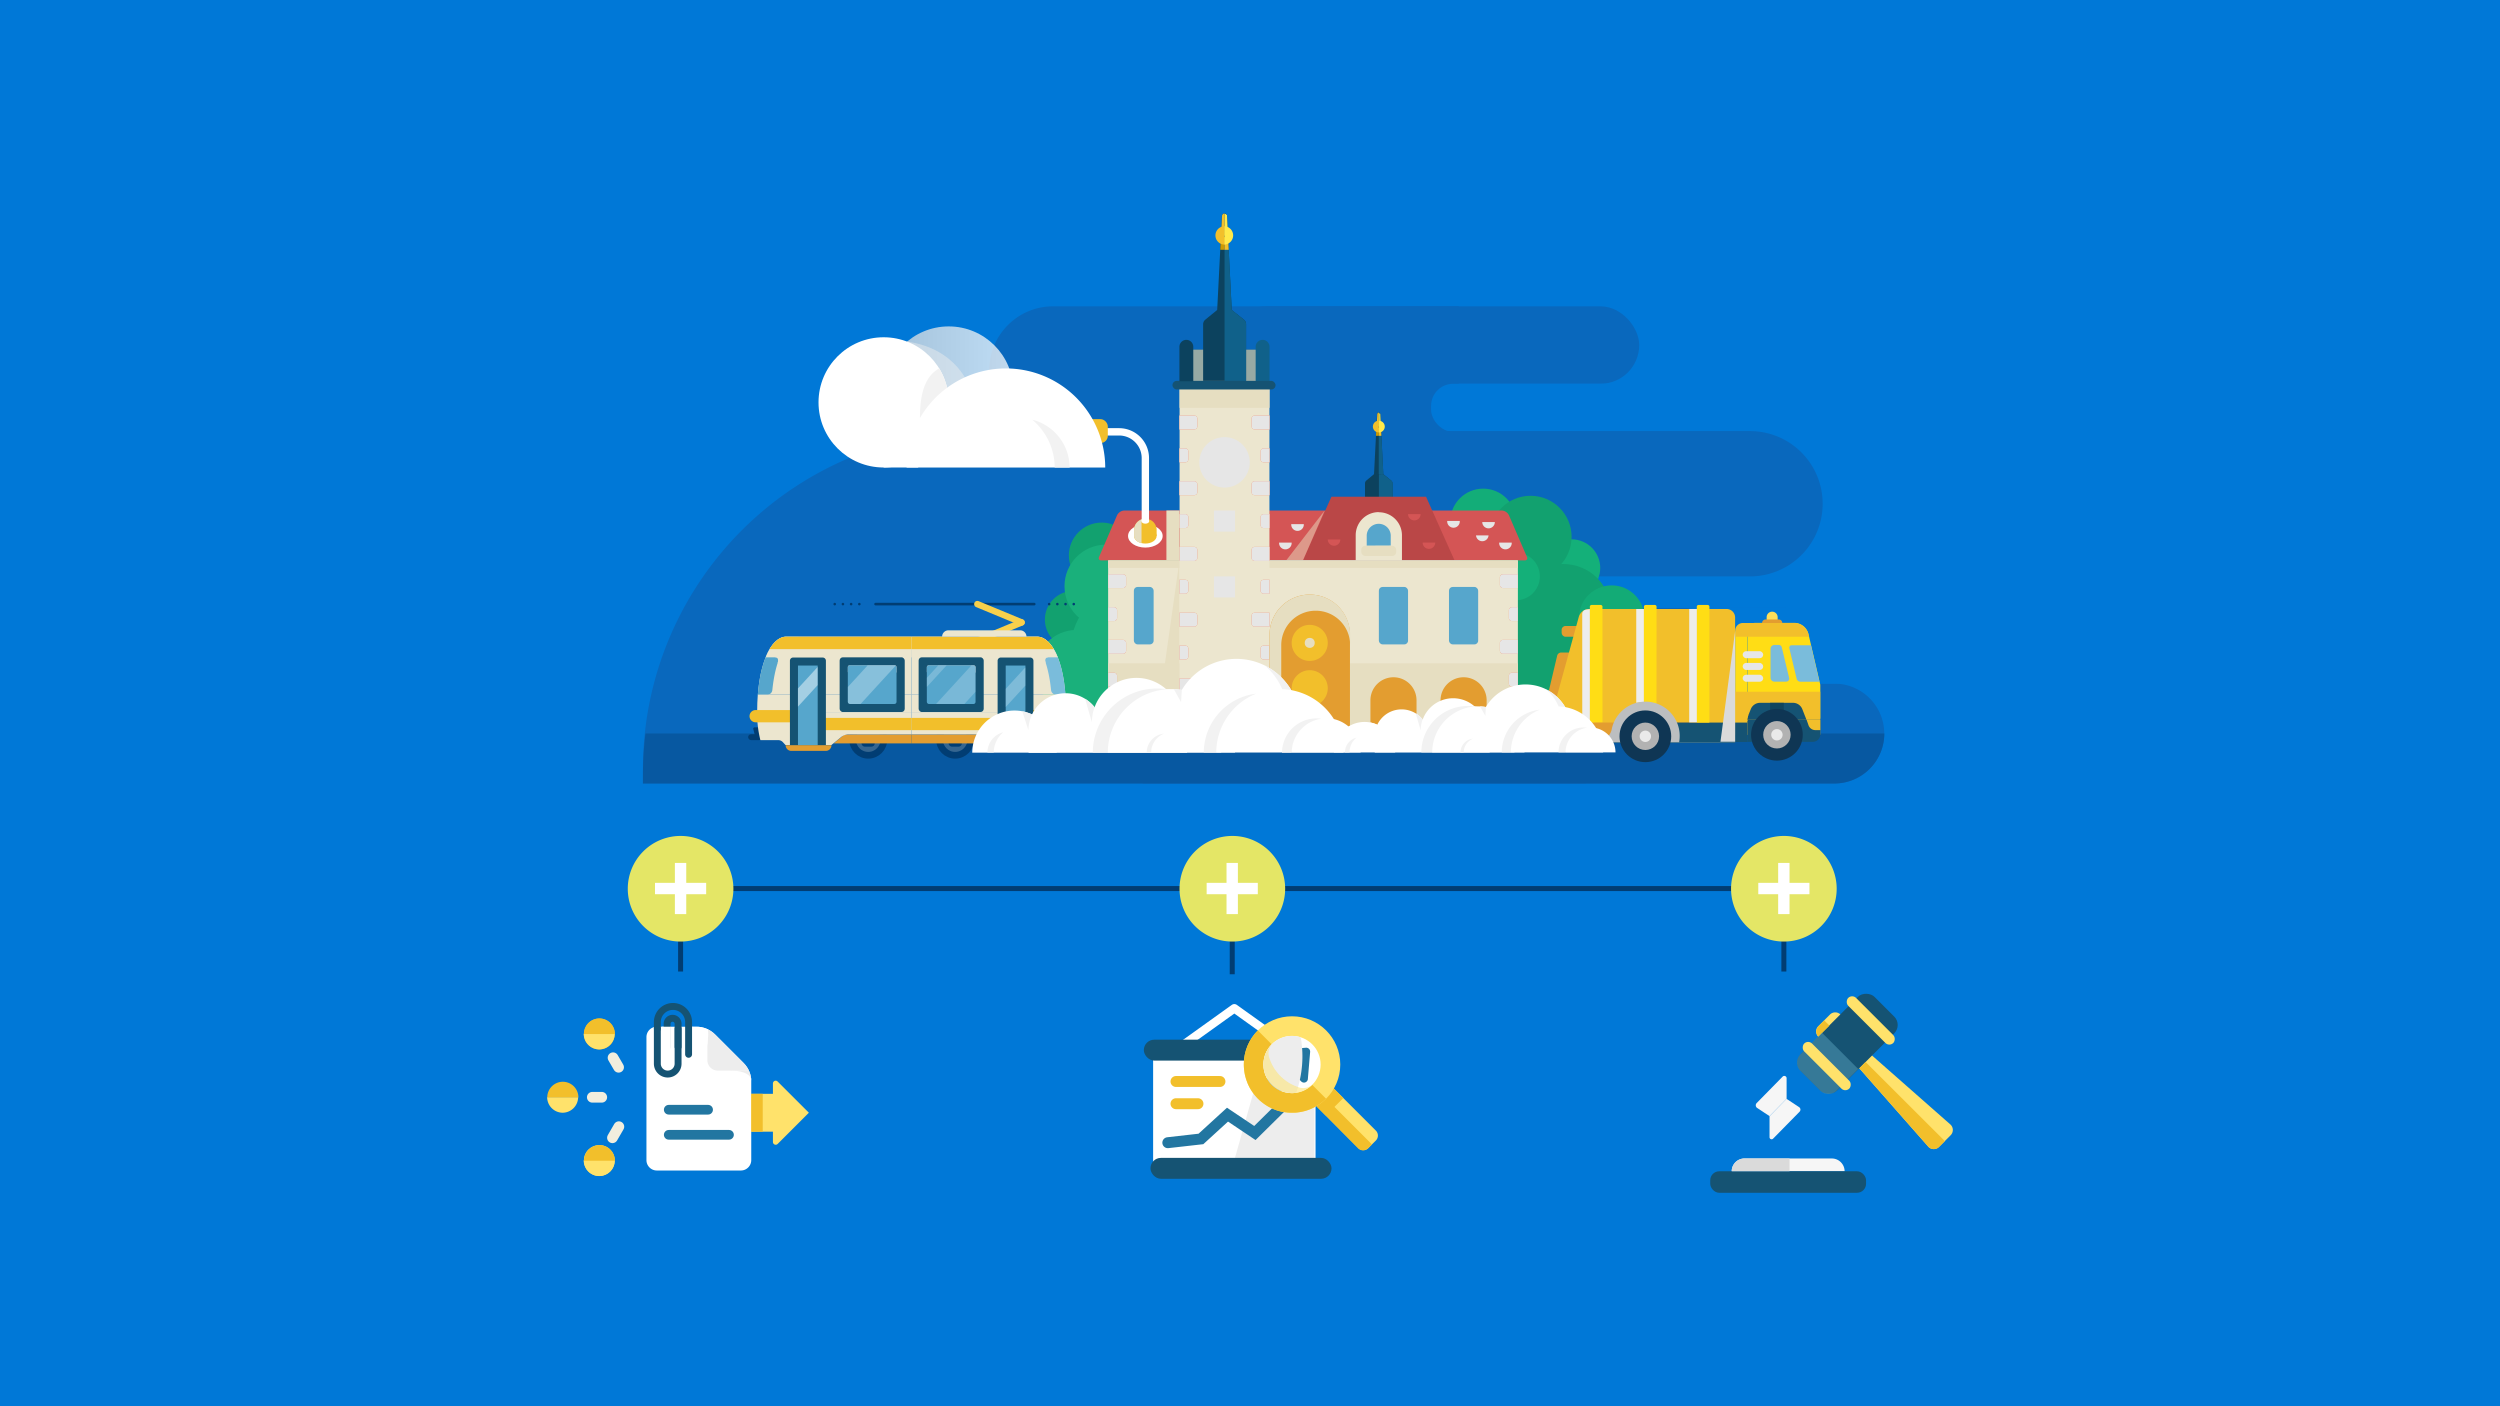 <svg xmlns="http://www.w3.org/2000/svg" viewBox="0 0 640 360"><defs><clipPath id="a"><path class="a" d="M252.66 189.06a4.59 4.59 0 00-2.9-1h-16.37v6.23h20.54v-3.49z"/></clipPath><clipPath id="b"><path class="a" d="M214.12 189.06a4.6 4.6 0 012.91-1h16.36v6.23h-20.54v-3.49z"/></clipPath><clipPath id="c"><path class="a" d="M237.27 179.69v-8.83a.54.54 0 01.54-.53h11.39a.53.53 0 01.53.53v8.83a.53.53 0 01-.53.53h-11.39a.54.54 0 01-.54-.53zm25.23 11.08v-20.39h-5.05v20.39zm-33-11.08v-8.83a.53.53 0 00-.53-.53h-11.38a.54.54 0 00-.54.53v8.83a.54.54 0 00.54.53H229a.53.53 0 00.51-.53zm-20.18 11.08v-20.39h-5.05v20.39z"/></clipPath><clipPath id="e"><path class="a" d="M178.28 262.84H166a2.66 2.66 0 00-2.66 2.65V300a2.66 2.66 0 002.66 2.66h23.69a2.66 2.66 0 002.66-2.66v-23.1a6.79 6.79 0 00-2-4.79l-7.26-7.26a6.77 6.77 0 00-4.81-2.01z"/></clipPath><clipPath id="f"><circle class="a" cx="330.76" cy="272.52" r="7.32"/></clipPath><linearGradient id="d" x1="-196.91" y1="100.11" x2="-163.82" y2="100.11" gradientTransform="matrix(-1 0 0 1 62.51 0)" gradientUnits="userSpaceOnUse"><stop offset="0" stop-color="#fff"/><stop offset="1" stop-color="#d9d9d9"/></linearGradient><style>.a,.ad,.bj{fill:none}.c{fill:#0078d7}.d{fill:#013d73}.e{fill:#e4e666;fill-rule:evenodd}.f{fill:#fff}.g{fill:#ffe26b}.h{fill:#0968bd}.i{fill:#0758a1}.j{fill:#12a16f}.k{fill:#14b079}.n{fill:#1ab07b}.o{fill:#155373}.y{fill:#e6dec1}.ac,.au,.y{mix-blend-mode:multiply}.q{fill:#d45555}.r{fill:#0c425e}.s{fill:#10618a}.t{fill:#f2bf2b}.u{fill:#ffe94a}.v{fill:#cf9a00}.x{fill:#ece6cf}.z{fill:#e39d30}.aa{fill:#56a6cc}.ab{fill:#f1835c}.ac{fill:#e6e6e6}.ad{stroke:#f8d04b;stroke-width:1.65px}.ad,.bj{stroke-linecap:round}.ad,.ag,.bj{stroke-miterlimit:10}.ag{stroke:#013d73;fill:#366690;stroke-width:1.72px}.ah{fill:#7abcdb}.ai{fill:#c6c6c6}.ar{fill:#f2f2f2}.at{fill:#ffdd15}.au,.bi{fill:#ededed}.ax{fill:#0f3654}.ay{fill:#b2b2b2}.az{fill:#eaeaea}.bj{stroke:#155373;stroke-width:1.77px}.bu{fill:#f6f6f6}</style></defs><g style="isolation:isolate"><path class="c" d="M-32-18h704v396H-32z"/><path class="d" d="M316.09 226.83v-28.75h-1.28v28.75H173.59v21.88h1.28v-20.6h139.94v21.3h1.28v-21.3h139.94v20.6h1.28v-21.88H316.09z"/><path class="e" d="M470.19 227.47A13.52 13.52 0 11456.67 214a13.52 13.52 0 0113.52 13.47z"/><path class="f" d="M450.12 226.01h13.1v2.91h-13.1z"/><path class="f" d="M455.21 220.91h2.91v13.1h-2.91z"/><path class="e" d="M187.75 227.47A13.52 13.52 0 11174.23 214a13.53 13.53 0 0113.52 13.47z"/><path class="f" d="M167.68 226.01h13.1v2.91h-13.1z"/><path class="f" d="M172.77 220.91h2.91v13.1h-2.91z"/><path class="c" d="M303.75 198.08h19.03v19.03h-19.03z"/><path class="e" d="M329 227.47A13.52 13.52 0 11315.45 214 13.52 13.52 0 01329 227.47z"/><path class="f" d="M308.9 226.01H322v2.91h-13.1z"/><path class="f" d="M313.99 220.91h2.91v13.1h-2.91z"/><path class="g" d="M191.61 280.02h10.32v9.69h-10.32z"/><path class="g" d="M207.07 284.86l-8 8a.71.71 0 01-1.2-.5v-15a.7.7 0 011.2-.49z"/><rect class="h" x="314.32" y="78.42" width="105.32" height="19.82" rx="9.91" ry="9.91"/><path class="h" d="M251 110.45h155v90.12H164.59v-3.71A86.41 86.41 0 01251 110.45z"/><path class="h" d="M292.48 175h177.09a12.8 12.8 0 0112.8 12.8 12.8 12.8 0 01-12.8 12.8H292.48V175z"/><path class="i" d="M164.59 198.49v2.08h305a12.81 12.81 0 0012.8-12.8H165.24a88.16 88.16 0 00-.65 10.72z"/><path class="h" d="M269.58 78.42h103.85v32.66H269.58a16.33 16.33 0 01-16.33-16.33 16.33 16.33 0 0116.33-16.33z"/><rect class="h" x="258.15" y="155.63" width="208.48" height="19.36" rx="9.68" ry="9.68"/><rect class="c" x="424.54" y="155.63" width="56.31" height="19.36" rx="9.68" ry="9.68"/><rect class="c" x="201.83" y="95.93" width="66.68" height="14.62" rx="7.31" ry="7.31"/><rect class="c" x="366.36" y="98.25" width="66.68" height="12.3" rx="5.65" ry="5.65"/><rect class="c" x="415.39" y="98.29" width="56.31" height="12.35" rx="6.17" ry="6.17"/><path class="h" d="M320.36 110.36H448a18.6 18.6 0 0118.6 18.6 18.6 18.6 0 01-18.6 18.6H320.36v-37.2z"/><circle class="j" cx="386.91" cy="152.12" r="15.79"/><circle class="k" cx="402.33" cy="145.4" r="7.33"/><ellipse class="j" cx="400.11" cy="155.82" rx="12.05" ry="11.44"/><circle class="j" cx="396.92" cy="169.72" r="11.02"/><circle cx="379.69" cy="133.5" r="8.41" fill="#13ad78"/><circle class="j" cx="391.82" cy="137.43" r="10.51"/><circle class="k" cx="388.1" cy="147.56" r="6.1"/><circle cx="412.59" cy="158.27" r="8.41" fill="#13ab76"/><circle class="j" cx="274.82" cy="158.6" r="7.33"/><circle class="n" cx="289.96" cy="165.93" r="15.79"/><circle class="j" cx="282.04" cy="142.19" r="8.41"/><circle class="n" cx="283.14" cy="150.06" r="10.63"/><circle class="n" cx="296.79" cy="146.87" r="11.02"/><circle class="n" cx="280.54" cy="183.54" r="8.41"/><circle class="n" cx="275.62" cy="171.77" r="10.51"/><path class="o" d="M304.23 89.51h18.47v8.08h-18.47z"/><path style="mix-blend-mode:multiply" opacity=".62" fill="#e6dec1" d="M304.23 89.51h18.47v8.08h-18.47z"/><path class="q" d="M281.32 142.67l4.61-10.67a2.18 2.18 0 012-1.31h96.4a2.18 2.18 0 012 1.31l4.61 10.68a.56.56 0 01-.52.78H281.84a.56.56 0 01-.52-.79z"/><path class="r" d="M354.13 121.38h-2.38L349.8 123a1 1 0 00-.36.75V133h7.05v-9.24a1 1 0 00-.36-.76zm-1.6-15.38l-.78 15.37h2.38l-.78-15.37a.42.42 0 00-.41-.39.42.42 0 00-.41.39z"/><path class="s" d="M356.12 123l-2-1.59H353V133h3.52v-9.24a1 1 0 00-.4-.76zm-1.99-1.62l-.78-15.38a.41.41 0 00-.39-.4v15.76z"/><path class="t" d="M353 105.62a.42.42 0 00-.41.4l-.16 3.18h.57z"/><path class="u" d="M353.51 109.2l-.16-3.18a.19.19 0 000-.08.45.45 0 00-.27-.12v3.58z"/><path class="v" d="M352.96 109.49h-.61l-.1 2.07h.71v-2.07z"/><path class="t" d="M351.46 109.2a1.5 1.5 0 001.5 1.5v-3a1.5 1.5 0 00-1.5 1.5zm1.5.29v2.07h.67l-.1-2.07h-.57z"/><path class="u" d="M353 107.71v3a1.5 1.5 0 000-3z"/><path fill="#ba4747" d="M333.56 143.45l7.28-16.28h24.23l7.29 16.28h-38.8z"/><path class="x" d="M283.68 143.45h104.9V187h-104.9z"/><path class="y" d="M283.68 143.45h104.89v1.94H283.68zm0 26.35h104.9v15.9h-104.9z"/><path class="z" d="M356.73 173.38a5.9 5.9 0 015.9 5.9v6.42h-11.8v-6.42a5.9 5.9 0 015.9-5.9z"/><path class="x" d="M353 131.14a5.9 5.9 0 015.9 5.9v6.42h-11.84V137a5.9 5.9 0 015.9-5.9z"/><path class="aa" d="M349.88 139.71V137a3.08 3.08 0 016.15 0v2.68z"/><path class="z" d="M374.68 173.38a5.9 5.9 0 015.9 5.9v6.42h-11.8v-6.42a5.9 5.9 0 015.9-5.9z"/><rect class="aa" x="352.99" y="150.26" width="7.47" height="14.7" rx=".94" ry=".94"/><rect class="aa" x="290.27" y="150.26" width="5.06" height="14.7" rx=".94" ry=".94"/><rect class="aa" x="370.94" y="150.26" width="7.47" height="14.7" rx=".94" ry=".94"/><path class="y" d="M301.93 143.6v42.07h-5.95l5.95-42.07z"/><path class="x" d="M301.97 97.59h23.01v88.11h-23.01z"/><path class="ab" d="M305.72 109.94h-3.79v-3.57h3.79a.81.81 0 01.81.81v1.95a.81.81 0 01-.81.81zm-2.3 8.42h-1.49v-3.58h1.49a.81.81 0 01.81.81v2a.82.82 0 01-.81.77zm2.3 8.41h-3.79v-3.58h3.79a.82.82 0 01.81.82V126a.81.81 0 01-.81.77zm-2.3 8.42h-1.49v-3.58h1.49a.81.81 0 01.81.81v2a.82.82 0 01-.81.77zm2.3 8.41h-3.79V140h3.79a.82.82 0 01.81.82v1.95a.81.81 0 01-.81.83zm-2.3 8.4h-1.49v-3.58h1.49a.81.81 0 01.81.81v1.95a.82.82 0 01-.81.82zm2.3 8.43h-3.79v-3.58h3.79a.82.82 0 01.81.82v2a.81.81 0 01-.81.76zm-2.3 8.41h-1.49v-3.57h1.49a.81.81 0 01.81.81V168a.81.81 0 01-.81.84zm2.3 8.42h-3.79v-3.58h3.79a.82.82 0 01.81.82v1.94a.82.82 0 01-.81.82zm-2.3 8.41h-1.49v-3.57h1.49a.81.81 0 01.81.81v2a.81.81 0 01-.81.76z"/><path class="ac" d="M305.72 109.94h-3.79v-3.57h3.79a.81.81 0 01.81.81v1.95a.81.81 0 01-.81.81zm-2.3 8.42h-1.49v-3.58h1.49a.81.81 0 01.81.81v2a.82.82 0 01-.81.77zm2.3 8.41h-3.79v-3.58h3.79a.82.82 0 01.81.82V126a.81.81 0 01-.81.77zm-2.3 8.42h-1.49v-3.58h1.49a.81.81 0 01.81.81v2a.82.82 0 01-.81.77zm2.3 8.41h-3.79V140h3.79a.82.82 0 01.81.82v1.95a.81.81 0 01-.81.83zm-2.3 8.4h-1.49v-3.58h1.49a.81.81 0 01.81.81v1.95a.82.82 0 01-.81.82zm2.3 8.43h-3.79v-3.58h3.79a.82.82 0 01.81.82v2a.81.81 0 01-.81.76zm-2.3 8.41h-1.49v-3.57h1.49a.81.81 0 01.81.81V168a.81.81 0 01-.81.84zm2.3 8.42h-3.79v-3.58h3.79a.82.82 0 01.81.82v1.94a.82.82 0 01-.81.82zm-2.3 8.41h-1.49v-3.57h1.49a.81.81 0 01.81.81v2a.81.81 0 01-.81.76z"/><path class="ab" d="M321.22 109.94H325v-3.57h-3.79a.82.82 0 00-.82.81v1.95a.82.82 0 00.83.81zm2.3 8.42H325v-3.58h-1.49a.82.82 0 00-.82.81v2a.82.82 0 00.83.77zm-2.3 8.41H325v-3.58h-3.79a.82.82 0 00-.82.82V126a.82.82 0 00.83.77zm2.3 8.42H325v-3.58h-1.49a.82.82 0 00-.82.81v2a.82.82 0 00.83.77zm-2.3 8.41H325V140h-3.79a.82.82 0 00-.82.82v1.95a.82.82 0 00.83.83zm2.3 8.4H325v-3.58h-1.49a.82.82 0 00-.82.81v1.95a.82.82 0 00.83.82zm-2.3 8.43H325v-3.58h-3.79a.82.82 0 00-.82.82v2a.82.82 0 00.83.76zm2.3 8.41H325v-3.57h-1.49a.82.82 0 00-.82.81V168a.82.82 0 00.83.84zm-2.3 8.42H325v-3.58h-3.79a.82.82 0 00-.82.82v1.94a.82.82 0 00.83.82zm2.3 8.41H325v-3.57h-1.49a.82.82 0 00-.82.81v2a.82.82 0 00.83.76z"/><path class="ac" d="M321.22 109.94H325v-3.57h-3.79a.82.82 0 00-.82.81v1.95a.82.82 0 00.83.81zm2.3 8.42H325v-3.58h-1.49a.82.82 0 00-.82.81v2a.82.82 0 00.83.77zm-2.3 8.41H325v-3.58h-3.79a.82.82 0 00-.82.82V126a.82.82 0 00.83.77zm2.3 8.42H325v-3.58h-1.49a.82.82 0 00-.82.81v2a.82.82 0 00.83.77zm-2.3 8.41H325V140h-3.79a.82.82 0 00-.82.82v1.95a.82.82 0 00.83.83zm2.3 8.4H325v-3.58h-1.49a.82.82 0 00-.82.81v1.95a.82.82 0 00.83.82zm-2.3 8.43H325v-3.58h-3.79a.82.82 0 00-.82.82v2a.82.82 0 00.83.76zm2.3 8.41H325v-3.57h-1.49a.82.82 0 00-.82.81V168a.82.82 0 00.83.84zm-2.3 8.42H325v-3.58h-3.79a.82.82 0 00-.82.82v1.94a.82.82 0 00.83.82zm2.3 8.41H325v-3.57h-1.49a.82.82 0 00-.82.81v2a.82.82 0 00.83.76z"/><circle class="ac" cx="313.48" cy="118.36" r="6.46"/><circle class="ac" cx="313.48" cy="118.36" r=".94"/><path class="s" d="M323.21 87a1.78 1.78 0 011.79 1.77v8.82h-3.55v-8.82a1.78 1.78 0 011.76-1.77z"/><path class="ac" d="M372.1 133.36h1.6a1.61 1.61 0 11-3.21 0zm7.36 3.71h1.61a1.61 1.61 0 01-3.21 0zm-47.29-2.9h1.6a1.61 1.61 0 11-3.21 0zm-3.12 4.73h1.61a1.61 1.61 0 11-3.21 0zm52.02-5.25h1.61a1.61 1.61 0 11-3.22 0zm4.36 5.25H387a1.61 1.61 0 11-3.21 0z"/><path class="z" d="M335.29 152.21a10.3 10.3 0 0110.3 10.3v24.21H325v-24.21a10.3 10.3 0 0110.29-10.3z"/><path class="y" d="M335.29 152.21a10.31 10.31 0 00-10.29 10.3v24.21h3v-21.56a8.82 8.82 0 018.82-8.82 8.82 8.82 0 018.82 8.82v-2.65a10.31 10.31 0 00-10.35-10.3z"/><circle class="t" cx="335.29" cy="164.58" r="4.62"/><circle class="y" cx="335.29" cy="164.58" r="1.28"/><circle class="t" cx="335.29" cy="176.19" r="4.62"/><path class="y" d="M298.6 130.68h3.32v12.77h-3.32z"/><path class="ab" d="M384.78 150.55h3.8V147h-3.8a.82.82 0 00-.81.82v1.94a.82.82 0 00.81.79zm2.31 8.45h1.49v-3.57h-1.49a.82.82 0 00-.82.81v2a.82.82 0 00.82.76zm-2.31 8.38h3.8v-3.58h-3.8a.81.81 0 00-.81.81v1.95a.82.82 0 00.81.82zm2.31 8.41h1.49v-3.58h-1.49a.82.82 0 00-.82.82V175a.82.82 0 00.82.79zm-2.31 8.42h3.8v-3.58h-3.8a.81.81 0 00-.81.81v1.95a.82.82 0 00.81.82z"/><path class="ac" d="M384.78 150.55h3.8V147h-3.8a.82.82 0 00-.81.82v1.94a.82.82 0 00.81.79zm2.31 8.45h1.49v-3.57h-1.49a.82.82 0 00-.82.81v2a.82.82 0 00.82.76zm-2.31 8.38h3.8v-3.58h-3.8a.81.81 0 00-.81.81v1.95a.82.82 0 00.81.82zm2.31 8.41h1.49v-3.58h-1.49a.82.82 0 00-.82.82V175a.82.82 0 00.82.79zm-2.31 8.42h3.8v-3.58h-3.8a.81.81 0 00-.81.81v1.95a.82.82 0 00.81.82z"/><path class="ab" d="M287.47 150.55h-3.79V147h3.79a.82.82 0 01.82.82v1.94a.82.82 0 01-.82.79zm-2.3 8.45h-1.49v-3.57h1.49a.81.81 0 01.81.81v2a.81.81 0 01-.81.76zm2.3 8.38h-3.79v-3.58h3.79a.82.82 0 01.82.81v1.95a.82.82 0 01-.82.82zm-2.3 8.41h-1.49v-3.58h1.49a.82.82 0 01.81.82V175a.81.81 0 01-.81.79zm2.3 8.42h-3.79v-3.58h3.79a.82.82 0 01.82.81v1.95a.82.82 0 01-.82.82z"/><path class="ac" d="M287.47 150.55h-3.79V147h3.79a.82.82 0 01.82.82v1.94a.82.82 0 01-.82.79zm-2.3 8.45h-1.49v-3.57h1.49a.81.81 0 01.81.81v2a.81.81 0 01-.81.76zm2.3 8.38h-3.79v-3.58h3.79a.82.82 0 01.82.81v1.95a.82.82 0 01-.82.82zm-2.3 8.41h-1.49v-3.58h1.49a.82.82 0 01.81.82V175a.81.81 0 01-.81.79zm2.3 8.42h-3.79v-3.58h3.79a.82.82 0 01.82.81v1.95a.82.82 0 01-.82.82z"/><path class="ad" d="M250.2 164.03l11.32-4.69"/><path d="M224.14 154.65h40.63" stroke-width=".67" stroke="#013d73" stroke-miterlimit="10" stroke-linecap="round" fill="none"/><path class="ad" d="M261.52 159.34l-11.32-4.69"/><g clip-path="url(#a)"><circle class="ag" cx="244.52" cy="189.35" r="4"/><rect class="d" x="242.84" y="189.48" width="3.4" height="1.66" rx=".83" ry=".83"/></g><path class="z" d="M253.38 190.31h-19.99v-2.28h17.23l2.76 2.28z"/><rect class="d" x="271.35" y="187.96" width="3.91" height="1.51" rx=".75" ry=".75"/><path class="d" d="M273 189.43h-1.77a.36.36 0 01-.37-.36v-2.52a.36.36 0 01.37-.36h2.41a.37.37 0 01.36.45l-.64 2.52a.37.37 0 01-.36.27z"/><path class="x" d="M273 182.29h-39.61V188h16.1a3.16 3.16 0 012 .72l2.44 2h17.84a27.62 27.62 0 001.23-8.43z"/><path class="t" d="M233.39 183.78h25.36v3.14h-25.36z"/><path class="x" d="M265.58 163h-32.19v14.86h39.36C272 167.5 268.47 163 265.58 163z"/><path class="ah" d="M265.58 163H262c2.77 0 6.11 4.15 7.07 13.64a1.35 1.35 0 001.34 1.22h2.35C272 167.5 268.47 163 265.58 163z"/><path class="x" d="M268.3 168.27c-.48 0-.91.41-.61 1.41h-.93v-1.9h1.45zm-34.91 9.58v4.44H273c0-1.59-.06-3.06-.17-4.44z"/><path class="x" d="M265.62 163h-32.23v5.28h37.42c-1.46-3.63-3.44-5.28-5.19-5.28z"/><path class="t" d="M265.62 163h-32.23v3.17h36.38C268.49 164 267 163 265.62 163z"/><rect class="o" x="235.17" y="168.27" width="16.66" height="14.01" rx=".82" ry=".82"/><rect class="ai" x="237.27" y="170.33" width="12.47" height="2.06" rx=".41" ry=".41"/><rect class="aa" x="237.27" y="170.33" width="12.47" height="9.9" rx=".54" ry=".54"/><path class="t" d="M258.76 181.76h14.58a1.57 1.57 0 011.57 1.57 1.57 1.57 0 01-1.57 1.57h-14.58v-3.14z"/><path class="o" d="M256.22 168.33h7.52a.82.82 0 01.82.82v21.62h-9.17v-21.62a.82.82 0 01.83-.82z"/><path class="aa" d="M262.51 170.38v20.39h-5.05v-20.39z"/><path d="M253.93 190.77h11.73a1.46 1.46 0 01-1.46 1.46h-8.81a1.46 1.46 0 01-1.46-1.46z" fill="#676767"/><path class="i" d="M265.66 190.77h6.72v-1.3h-4.81a1.63 1.63 0 00-1.21.53z"/><g clip-path="url(#b)"><circle class="ag" cx="222.27" cy="189.35" r="4"/><rect class="d" x="220.55" y="189.48" width="3.4" height="1.66" rx=".83" ry=".83" transform="rotate(-180 222.245 190.31)"/></g><path class="z" d="M213.41 190.31h19.98v-2.28h-17.23l-2.75 2.28z"/><rect class="d" x="191.52" y="187.96" width="3.91" height="1.51" rx=".75" ry=".75" transform="rotate(-180 193.475 188.715)"/><path class="d" d="M193.83 189.43h1.78a.36.36 0 00.36-.36v-2.52a.36.36 0 00-.36-.36h-2.42a.36.36 0 00-.35.45l.64 2.52a.35.35 0 00.35.27z"/><path class="x" d="M193.83 182.29h39.56V188h-16.1a3.14 3.14 0 00-2 .72l-2.45 2H195a27.83 27.83 0 01-1.17-8.43z"/><path class="t" d="M233.39 186.92h-25.36v-3.14h25.36z"/><path class="x" d="M201.21 163h32.18v14.86H194c.81-10.36 4.32-14.86 7.21-14.86z"/><path class="aa" d="M201.21 163h3.59c-2.78 0-6.12 4.15-7.08 13.64a1.34 1.34 0 01-1.33 1.22H194c.81-10.36 4.32-14.86 7.21-14.86z"/><path class="x" d="M198.49 168.27c.47 0 .9.41.6 1.41h.91v-1.9h-1.44zm34.9 9.58v4.44h-39.56c0-1.59.06-3.06.16-4.44z"/><path class="x" d="M201.17 163h32.22v5.28H196c1.43-3.63 3.41-5.28 5.17-5.28z"/><path class="t" d="M201.17 163h32.22v3.17H197c1.3-2.17 2.8-3.17 4.17-3.17z"/><rect class="o" x="214.95" y="168.27" width="16.66" height="14.01" rx=".82" ry=".82" transform="rotate(-180 223.28 175.275)"/><rect class="ai" x="217.05" y="170.33" width="12.47" height="2.06" rx=".41" ry=".41" transform="rotate(-180 223.28 171.355)"/><rect class="aa" x="217.05" y="170.33" width="12.47" height="9.9" rx=".54" ry=".54" transform="rotate(-180 223.28 175.275)"/><path class="t" d="M208.03 184.91h-14.58a1.57 1.57 0 01-1.57-1.57 1.57 1.57 0 011.57-1.57h14.58v3.14z"/><path class="o" d="M211.39 190.77h-9.17v-21.62a.82.82 0 01.82-.82h7.57a.82.82 0 01.82.82v21.62h-.04z"/><path class="aa" d="M209.33 170.38v20.39h-5.05v-20.39z"/><path class="z" d="M211.39 192.23h-8.81a1.46 1.46 0 01-1.46-1.46h11.74a1.46 1.46 0 01-1.46 1.46z"/><path class="i" d="M201.12 190.77h-6.72v-1.3h4.81a1.63 1.63 0 011.21.53z"/><path class="x" d="M242.8 161.36h18.36a1.62 1.62 0 011.62 1.62h-21.6a1.62 1.62 0 011.62-1.62z"/><g stroke="#fff" stroke-miterlimit="10" fill="none" clip-path="url(#c)"><path opacity=".46" stroke-width="3.14" d="M213.71 168.27l-14.88 16.25"/><path opacity=".29" stroke-width="5.34" d="M229.57 166.16l-14.89 16.25"/><path opacity=".21" stroke-width="5.34" d="M251.65 171.06l-14.89 16.25"/><path stroke-width="1.57" opacity=".21" d="M244.17 167.16l-14.88 16.25"/><path opacity=".24" stroke-width="3.14" d="M265.59 169.8l-14.89 16.25"/></g><path class="f" d="M259.71 181.9a10.82 10.82 0 00-10.81 10.78h21.62a10.82 10.82 0 00-10.81-10.78z"/><path class="f" d="M272.79 177.47a9.51 9.51 0 00-9.51 9.48h19a9.5 9.5 0 00-9.49-9.48z"/><path class="f" d="M290.94 173.54a11.41 11.41 0 00-11.41 11.39h22.82a11.41 11.41 0 00-11.41-11.39z"/><path class="f" d="M263.31 184.92h40.58v7.8h-40.58z"/><path class="ar" d="M296.2 176.26a16.45 16.45 0 00-16.44 16.39h32.87a16.43 16.43 0 00-16.43-16.39z"/><path class="f" d="M299.89 176.41a16.29 16.29 0 00-16.29 16.24h32.57a16.28 16.28 0 00-16.28-16.24z"/><path class="f" d="M316.54 168.67a16.28 16.28 0 00-16.28 16.25h32.57a16.29 16.29 0 00-16.29-16.25zm22.95 15.19a8.81 8.81 0 00-8.81 8.79h17.63a8.83 8.83 0 00-8.82-8.79z"/><path class="f" d="M327.65 176.41a16.29 16.29 0 00-16.29 16.24h32.57a16.28 16.28 0 00-16.28-16.24z"/><path class="ar" d="M279.53 184.93a11.13 11.13 0 01.69-3.89 9.69 9.69 0 00-2.44-2.16zm-15.32-2.05a10.64 10.64 0 00-2.51-.79l1.58 4.86a9.6 9.6 0 01.93-4.07zm57.36-5.3a15.23 15.23 0 00-13.4 15.07h3.19a16.3 16.3 0 0110.21-15.07zm16.68 6.42a8.52 8.52 0 00-1.24-.09 8.83 8.83 0 00-8.82 8.79h2.49a8.81 8.81 0 017.57-8.7zm-10.01-7.58a16.28 16.28 0 012.33.25 16.41 16.41 0 00-6.78-6.3 16.32 16.32 0 014.45 6.05zm-25.69.21a17.31 17.31 0 00-2.06-.21l1.86 3.32zM298 187.81a4.88 4.88 0 00-4.44 4.84h1.14a5.2 5.2 0 013.3-4.84zm-41.15-.36a5.38 5.38 0 00-4.07 5.2h1.62a6.79 6.79 0 012.45-5.2z"/><path d="M453.67 156.59a1.41 1.41 0 011.41 1.41v4.38h-2.82V158a1.41 1.41 0 011.41-1.41z" fill="#ffdf59"/><path class="at" d="M447.26 159.48h.08v28.61h-3.14v-25.55a3.06 3.06 0 013.06-3.06z"/><rect class="z" x="399.78" y="160.26" width="7.22" height="2.75" rx=".97" ry=".97"/><path class="z" d="M402.22 182.4h-5.72a1.07 1.07 0 01-1-1.31l3.13-13.22a1.06 1.06 0 011-.82H404z"/><path class="t" d="M406.87 155.9H442a2.19 2.19 0 012.19 2.19V190h-45.71a2.41 2.41 0 01-2.33-3l8-29a2.79 2.79 0 012.72-2.1z"/><path class="at" d="M410.24 185H407v-29.68a.45.45 0 01.45-.45h2.33a.45.45 0 01.45.45z"/><path class="au" d="M405.06 184.92H407v-29l-1 .15a1.1 1.1 0 00-.95 1.09z"/><path class="at" d="M424.06 180.18l-1.21-.32-2-.16v-24.38a.45.45 0 01.45-.45h2.33a.45.45 0 01.45.45z"/><path class="au" d="M418.88 179.92l1.95-.22v-23.79h-1.95v24.01z"/><path class="z" d="M396.69 185l-.54 1.92a2.41 2.41 0 002.33 3h39.14v-5z"/><path class="at" d="M447.34 179.4h17.36v8.7h-17.36z"/><path fill="#1b6d96" d="M459.26 183.37h6.7v4.73h-6.7z"/><path class="at" d="M460.86 184H466v-8.71l-3.07-13.14a3.78 3.78 0 00-3.62-2.7h-9.94a2 2 0 00-2 2v19.2h7.6a6.9 6.9 0 015.89 3.35z"/><path class="t" d="M459.28 159.48H446.2a2 2 0 00-2 2V163h18.95l-.25-.83a3.78 3.78 0 00-3.62-2.69zm-15.08 17.61h21.77v11H444.2z"/><path class="o" d="M447.33 184.27H466V188a1.91 1.91 0 01-1.91 1.91h-16.76v-5.69.05z"/><path class="ah" d="M453.26 166.21v7.29a1 1 0 001 1h3a.77.77 0 00.75-1l-1.88-7.8a.77.77 0 00-.75-.59h-1.16a1 1 0 00-.96 1.1zm10.34-1.03h-4.92a.63.63 0 00-.61.78l1.88 7.83a1 1 0 00.93.73h4.9z"/><path class="o" d="M462.46 184.27h-15.35l1.09-2.73a2.57 2.57 0 012.39-1.62H459a2.56 2.56 0 012.39 1.62z"/><path class="t" d="M466 186.91h-1.26a1.86 1.86 0 01-1.76-1.24l-.49-1.4H466z"/><rect class="ac" x="446.12" y="166.7" width="5.26" height="1.8" rx=".9" ry=".9"/><rect class="ac" x="446.12" y="169.71" width="5.26" height="1.8" rx=".9" ry=".9"/><rect class="ac" x="446.12" y="172.73" width="5.26" height="1.8" rx=".9" ry=".9"/><path fill="#10455e" d="M453.14 179.92h3.51v6.71h-3.51z"/><circle class="ax" cx="454.89" cy="188.1" r="6.62"/><circle class="ay" cx="454.89" cy="188.1" r="3.51"/><circle class="az" cx="454.89" cy="188.1" r="1.46"/><path class="o" d="M444.2 184.98h3.14v4.98h-3.14zm-22.99 0h22.98v4.98h-22.98z"/><path class="t" d="M447.33 184.27a7.63 7.63 0 01.24-1.17H447l-.37.18-.08 1.3h.81z"/><path style="mix-blend-mode:multiply" fill="#dadada" d="M444.2 161.48l-3.76 28.4h3.76v-28.4z"/><path d="M408.73 189.94a4.16 4.16 0 003.85-3.13 8.78 8.78 0 0117.28 3.19h-21.13z" style="mix-blend-mode:multiply" fill="#bcbec0"/><circle class="ax" cx="421.21" cy="188.49" r="6.62"/><circle class="ay" cx="421.21" cy="188.49" r="3.51"/><circle class="az" cx="421.21" cy="188.49" r="1.46"/><path class="z" d="M452 158.58h3.36a.9.9 0 01.9.9h-5.16a.9.9 0 01.9-.9z"/><path class="at" d="M437.61 185h-3.23v-29.68a.45.45 0 01.45-.45h2.33a.45.45 0 01.45.45z"/><path class="au" d="M432.44 155.9h1.95v29.02h-1.95z"/><path class="f" d="M349.32 184.82a7.84 7.84 0 00-7.84 7.81h15.68a7.83 7.83 0 00-7.84-7.81z"/><path class="f" d="M358.81 181.6a6.9 6.9 0 00-6.9 6.88h13.79a6.89 6.89 0 00-6.89-6.88z"/><path class="f" d="M372 178.75a8.28 8.28 0 00-8.28 8.26h16.56a8.29 8.29 0 00-8.28-8.26z"/><path class="f" d="M351.93 187h29.42v5.65h-29.42z"/><path class="ar" d="M375.78 180.73a11.92 11.92 0 00-11.92 11.88h23.84a11.92 11.92 0 00-11.92-11.88z"/><path class="f" d="M378.46 180.83a11.8 11.8 0 00-11.81 11.78h23.62a11.81 11.81 0 00-11.81-11.78z"/><path class="f" d="M390.53 175.22A11.81 11.81 0 00378.72 187h23.63a11.82 11.82 0 00-11.82-11.78zm16.64 11.02a6.39 6.39 0 00-6.39 6.37h12.79a6.39 6.39 0 00-6.4-6.37z"/><path class="f" d="M398.59 180.83a11.8 11.8 0 00-11.81 11.78h23.62a11.81 11.81 0 00-11.81-11.78z"/><path class="ar" d="M363.69 187a8.24 8.24 0 01.5-2.82 6.72 6.72 0 00-1.76-1.56z"/><path class="f" d="M352.58 185.53a7.44 7.44 0 00-1.82-.58l1.15 3.53a7.05 7.05 0 01.67-2.95z"/><path class="ar" d="M394.18 181.68a11 11 0 00-9.72 10.93h2.32a11.81 11.81 0 017.4-10.93zm12.1 4.62a6.8 6.8 0 00-.9-.06 6.39 6.39 0 00-6.4 6.37h1.8a6.4 6.4 0 015.5-6.31zm-7.28-5.46a11.65 11.65 0 011.69.18 11.83 11.83 0 00-4.91-4.57 11.89 11.89 0 013.22 4.39zm-18.61.16a12.29 12.29 0 00-1.5-.15l1.36 2.41zm-3.28 8.1a3.54 3.54 0 00-3.22 3.51h.82a3.79 3.79 0 012.4-3.51zm-29.86-.26a3.89 3.89 0 00-2.95 3.77h1.17a4.93 4.93 0 011.78-3.77z"/><path class="ac" d="M310.78 130.7h5.39v5.39h-5.39zm0 16.86h5.39v5.39h-5.39z"/><path style="mix-blend-mode:multiply" opacity=".5" fill="#e6dec1" d="M339.11 130.7l-9.83 12.75h4.28l5.55-12.75z"/><path d="M219.99 154.65h-7.37m62.26 0h-7.36" stroke-dasharray="0 2.1" stroke-width=".67" stroke="#013d73" stroke-miterlimit="10" stroke-linecap="round" fill="none"/><path class="y" d="M301.97 97.59H325v6.81h-23.03z"/><rect class="o" x="300.15" y="97.5" width="26.39" height="2.21" rx="1.1" ry="1.1"/><path class="r" d="M303.7 87a1.78 1.78 0 011.78 1.78v8.82h-3.55v-8.83A1.78 1.78 0 01303.7 87zm11.63-7.65h-3.73l-3.05 2.49A1.54 1.54 0 00308 83v14.5h11V83a1.51 1.51 0 00-.58-1.19zm-2.51-24.08l-1.22 24.08h3.73l-1.22-24.08a.64.64 0 00-.64-.61.65.65 0 00-.65.61z"/><path class="s" d="M318.44 81.84l-3.11-2.49h-1.84V97.5H319V83a1.51 1.51 0 00-.56-1.16zm-3.11-2.49l-1.22-24.08a.63.63 0 00-.62-.61v24.69z"/><path class="t" d="M313.49 54.66a.65.65 0 00-.65.61l-.25 5h.92z"/><path class="u" d="M314.37 60.27l-.26-5a.49.49 0 000-.12 72720754153.17 72720754153.17 0 010-.12L314 55l-.07-.08a.6.6 0 00-.43-.18v5.61z"/><path class="v" d="M313.49 60.71h-.94l-.17 3.24h1.11v-3.24z"/><path class="t" d="M311.15 60.27a2.34 2.34 0 002.34 2.34v-4.69a2.35 2.35 0 00-2.34 2.35zm2.34.44v3.24h1.06l-.16-3.24h-.9z"/><path class="u" d="M313.49 57.92v4.69a2.35 2.35 0 000-4.69z"/><rect class="y" x="348.48" y="139.71" width="8.95" height="2.62" rx="1.01" ry="1.01"/><path class="q" d="M365.81 138.9h1.61a1.61 1.61 0 11-3.22 0zm-3.74-7.29h1.61a1.61 1.61 0 11-3.22 0zm-20.55 6.49h1.61a1.61 1.61 0 11-3.22 0z"/><ellipse class="f" cx="293.21" cy="137.21" rx="4.43" ry="2.97"/><path class="t" d="M293.21 132.79a2.89 2.89 0 012.89 2.89v1.53h-5.78v-1.53a2.89 2.89 0 012.89-2.89z"/><ellipse class="t" cx="293.21" cy="137.21" rx="2.89" ry="1.94"/><path class="y" d="M293.21 132.79a2.9 2.9 0 00-2.89 2.89v1.53c0 .84.8 1.55 1.91 1.82v-5.25a1 1 0 01.98-.99z"/><path d="M278.82 110.55h7.67a6.72 6.72 0 016.72 6.72v16.13" stroke-width="1.88" stroke="#fff" stroke-miterlimit="10" fill="none"/><ellipse class="f" cx="293.21" cy="133.4" rx=".99" ry=".66"/><rect class="t" x="277.48" y="107.3" width="6.12" height="6.12" rx="1.86" ry="1.86"/><circle cx="242.87" cy="100.11" r="16.55" opacity=".75" fill="url(#d)"/><path d="M247 96.61l1 1.52c-5.39 1.94-9 3.33-12 8.1h-1.63l-5.94-6.12s-.78-7.24 2.9-11.83a12.16 12.16 0 01.93-.84c6.89 1.05 11.79 4.31 14.74 9.17z" style="mix-blend-mode:multiply" fill="#ededed" opacity=".46"/><circle class="f" cx="226.21" cy="103.01" r="16.67"/><path class="ar" d="M240.43 94.32a16.59 16.59 0 012.44 8.69 17 17 0 01-.48 4h-6.88c0-4.01.42-10.26 4.92-12.69z"/><path class="f" d="M235.06 119.68h-8.86v-12.23h8.86z"/><path class="f" d="M257.51 94.32a25.43 25.43 0 0125.43 25.36h-50.85a25.43 25.43 0 0125.42-25.36z"/><path class="ar" d="M264.24 107.44a12.66 12.66 0 019.58 12.24H270a16 16 0 00-5.76-12.24z"/><g clip-path="url(#e)"><path class="f" d="M181.09 262.84h-12.94a2.66 2.66 0 00-2.66 2.65V297a2.66 2.66 0 002.66 2.65h21.51a2.66 2.66 0 002.66-2.65v-22.93z"/><path class="bi" d="M183.75 274.07h8.57l-11.23-11.23v8.57a2.66 2.66 0 002.66 2.66z"/><path class="f" d="M176.28 262.84c3.72 0 4.81 3.81 4.81 5l.22-3-.08-1.62-.14-.33z"/><path class="bi" d="M187 274.07c3.89 0 5.33 1.35 5.33 2.52v-2.52z"/></g><path class="bj" d="M173.59 268v-5.91a1.41 1.41 0 00-1.4-1.41 1.41 1.41 0 00-1.41 1.41V268"/><path class="bj" d="M173.59 263.35v8.95a2.66 2.66 0 01-2.65 2.66 2.66 2.66 0 01-2.66-2.66v-8.95"/><path class="bj" d="M168.28 263.35v-1.7a4 4 0 014-4 4 4 0 014 4v8.25"/><path class="f" d="M169.39 262.84h2.36v6.57h-2.36z"/><path d="M171.2 290.51h15.42m-15.42-6.42h10.07" stroke="#2276a1" stroke-width="2.48" stroke-miterlimit="10" stroke-linecap="round" fill="none"/><path d="M151.63 280.9h2.42m2.89-10.12l1.42 2.44m-1.57 18.05l1.64-2.84" stroke="#f2eede" stroke-width="2.74" stroke-miterlimit="10" stroke-linecap="round" fill="none"/><path class="g" d="M144.07 284.86a4 4 0 01-4-4H148a4 4 0 01-3.93 4z"/><path class="t" d="M144.07 276.93a4 4 0 014 4h-7.97a4 4 0 013.97-4z"/><circle class="t" cx="153.43" cy="264.68" r="3.96" transform="rotate(-34.26 153.445 264.702)"/><circle class="g" cx="153.43" cy="297.11" r="3.96" transform="rotate(-68.01 153.423 297.11)"/><path class="g" d="M153.43 268.65a4 4 0 01-4-4h7.93a4 4 0 01-3.93 4z"/><path class="t" d="M153.43 260.72a4 4 0 014 4h-7.93a4 4 0 013.93-4z"/><path class="g" d="M153.43 301.07a4 4 0 01-4-4h7.93a4 4 0 01-3.93 4z"/><path class="t" d="M153.43 293.14a4 4 0 014 4h-7.93a4 4 0 013.93-4zm38.89-13.12h2.94v9.69h-2.94z"/><path class="f" d="M295.2 268.83h41.58v29.68H295.2z"/><path class="bi" d="M336.5 296.99h-20.51l5.24-18.56h15.27v18.56z"/><path d="M315.99 258.13l14.94 10.7m-14.94-10.7l-14.94 10.7" stroke-width="2.18" stroke="#fff" stroke-miterlimit="10" stroke-linecap="round" fill="none"/><rect class="o" x="292.82" y="266.16" width="46.35" height="5.35" rx="2.67" ry="2.67"/><rect class="o" x="294.52" y="296.42" width="46.35" height="5.35" rx="2.67" ry="2.67"/><path stroke-width="2.8" stroke="#2276a1" stroke-miterlimit="10" stroke-linecap="round" fill="none" d="M298.96 292.53l8.48-.96 6.8-6.22 7.01 4.7 7.81-7.71"/><path class="g" d="M352.216 291.977l-1.938 1.938a1.8 1.8 0 01-2.545 0l-12.177-12.177 4.483-4.483 12.177 12.177a1.8 1.8 0 010 2.545z"/><path class="t" d="M339.65 281.4l11.57 11.57-1 1a1.8 1.8 0 01-2.54 0l-10.55-10.67a11.35 11.35 0 002.52-1.9z"/><path class="t" d="M339.405 285.578l-2.468-2.468 4.483-4.483 2.468 2.468z"/><circle class="g" cx="330.76" cy="272.52" r="12.35"/><path class="t" d="M322 263.79l3.56 3.56a7.32 7.32 0 0010.35 10.35l1.5 1.5 2.06 2.06a12.26 12.26 0 01-2.77 2.08 12 12 0 01-2.74 1.11l-.47.11a13.33 13.33 0 01-1.88.28h-1.11c-.42 0-.85 0-1.27-.09h-.13l-.33-.05h-.21l-.31-.06-.23-.05-.29-.07-.25-.07-.27-.08-.49-.15-.21-.08-.31-.12-.22-.09-.29-.13-.22-.1-.3-.15-.2-.1-.37-.2-.12-.07c-.16-.1-.32-.19-.47-.3l-.15-.1-.32-.22-.17-.13-.3-.23-.16-.13-.31-.26-.14-.12-.42-.41a12.4 12.4 0 01-2.34-3.26c-.16-.32-.3-.65-.43-1a11.41 11.41 0 01-.45-1.4 2.29 2.29 0 01-.07-.28 11.54 11.54 0 01-.26-1.56 10.36 10.36 0 01-.07-1.25 12.31 12.31 0 013.58-8.74z"/><circle class="f" cx="330.76" cy="272.52" r="7.32"/><g clip-path="url(#f)"><path stroke-width="4.67" stroke="#2276a1" stroke-miterlimit="10" stroke-linecap="round" fill="none" d="M331.79 272.2l-6.71 6.71"/><path d="M334.27 268.22l-6.8.57a1 1 0 00-.64 1.76l6.22 6.23a1 1 0 001.77-.65l.57-6.8a1 1 0 00-1.12-1.11z" fill="#2276a1"/></g><path class="au" d="M325.59 277.69a7.31 7.31 0 017.41-12.14 28.59 28.59 0 01.42 4.85 28.18 28.18 0 01-1.6 9.36 7.28 7.28 0 01-6.23-2.07z"/><path d="M325.59 277.69a7.32 7.32 0 010-10.35 3.56 3.56 0 00-.6 3.63 11.68 11.68 0 007.32 7.32 3.56 3.56 0 003.63-.6 7.32 7.32 0 01-10.35 0z" style="mix-blend-mode:multiply" opacity=".53" fill="#ffe26b"/><path d="M301.05 276.86h11.26m-11.26 5.69h5.63" stroke-width="2.8" stroke="#f2bf2b" stroke-miterlimit="10" stroke-linecap="round" fill="none"/><path class="g" d="M496.37 293.62l3-3a1.91 1.91 0 000-2.69l-20.13-17.72.59-1.82-8.67-8.67a1.9 1.9 0 00-2.68 0l-3 3a1.9 1.9 0 000 2.68l8.66 8.66 1.84-.57 17.72 20.13a1.9 1.9 0 002.67 0z"/><rect class="o" x="459.53" y="260.62" width="26.79" height="13.18" rx="3.03" ry="3.03" transform="rotate(135 472.932 267.208)"/><path class="t" d="M467 261.23l-1.49 1.49a1.89 1.89 0 000 2.65l2.82-2.82zm10.59 10.64l-1.59 1.61 17.72 20.14a1.9 1.9 0 002.68 0l1.49-1.49z"/><path d="M460.94 269.88a3 3 0 000 4.28l5 5a3 3 0 004.29 0l5.48-5.49-9.31-9.32z" style="mix-blend-mode:multiply" fill="#68b1cc" opacity=".41"/><rect class="g" x="470.75" y="259.81" width="16.31" height="2.84" rx="1.42" ry="1.42" transform="rotate(45 478.902 261.238)"/><rect class="g" x="459.48" y="271.49" width="16.31" height="2.84" rx="1.42" ry="1.42" transform="rotate(45 467.633 272.92)"/><path class="bu" d="M457.37 276.05v5.25l-4.37 4.43-3.15-2.08a.83.83 0 01-.14-1.27l6.63-6.75a.59.59 0 011.03.42z"/><path class="bu" d="M453 291.12v-5.39l4.35-4.43 3.21 2.12a.76.76 0 01.13 1.18l-6.77 6.89a.53.53 0 01-.92-.37zm-6.4 5.45h22.34a3.28 3.28 0 013.28 3.28h-28.9a3.28 3.28 0 013.28-3.28z"/><rect class="o" x="437.82" y="299.85" width="39.89" height="5.5" rx="2.3" ry="2.3"/><path d="M446.6 296.57a3.28 3.28 0 00-3.28 3.28h14.8v-3.28z" fill="#dadada"/></g></svg>